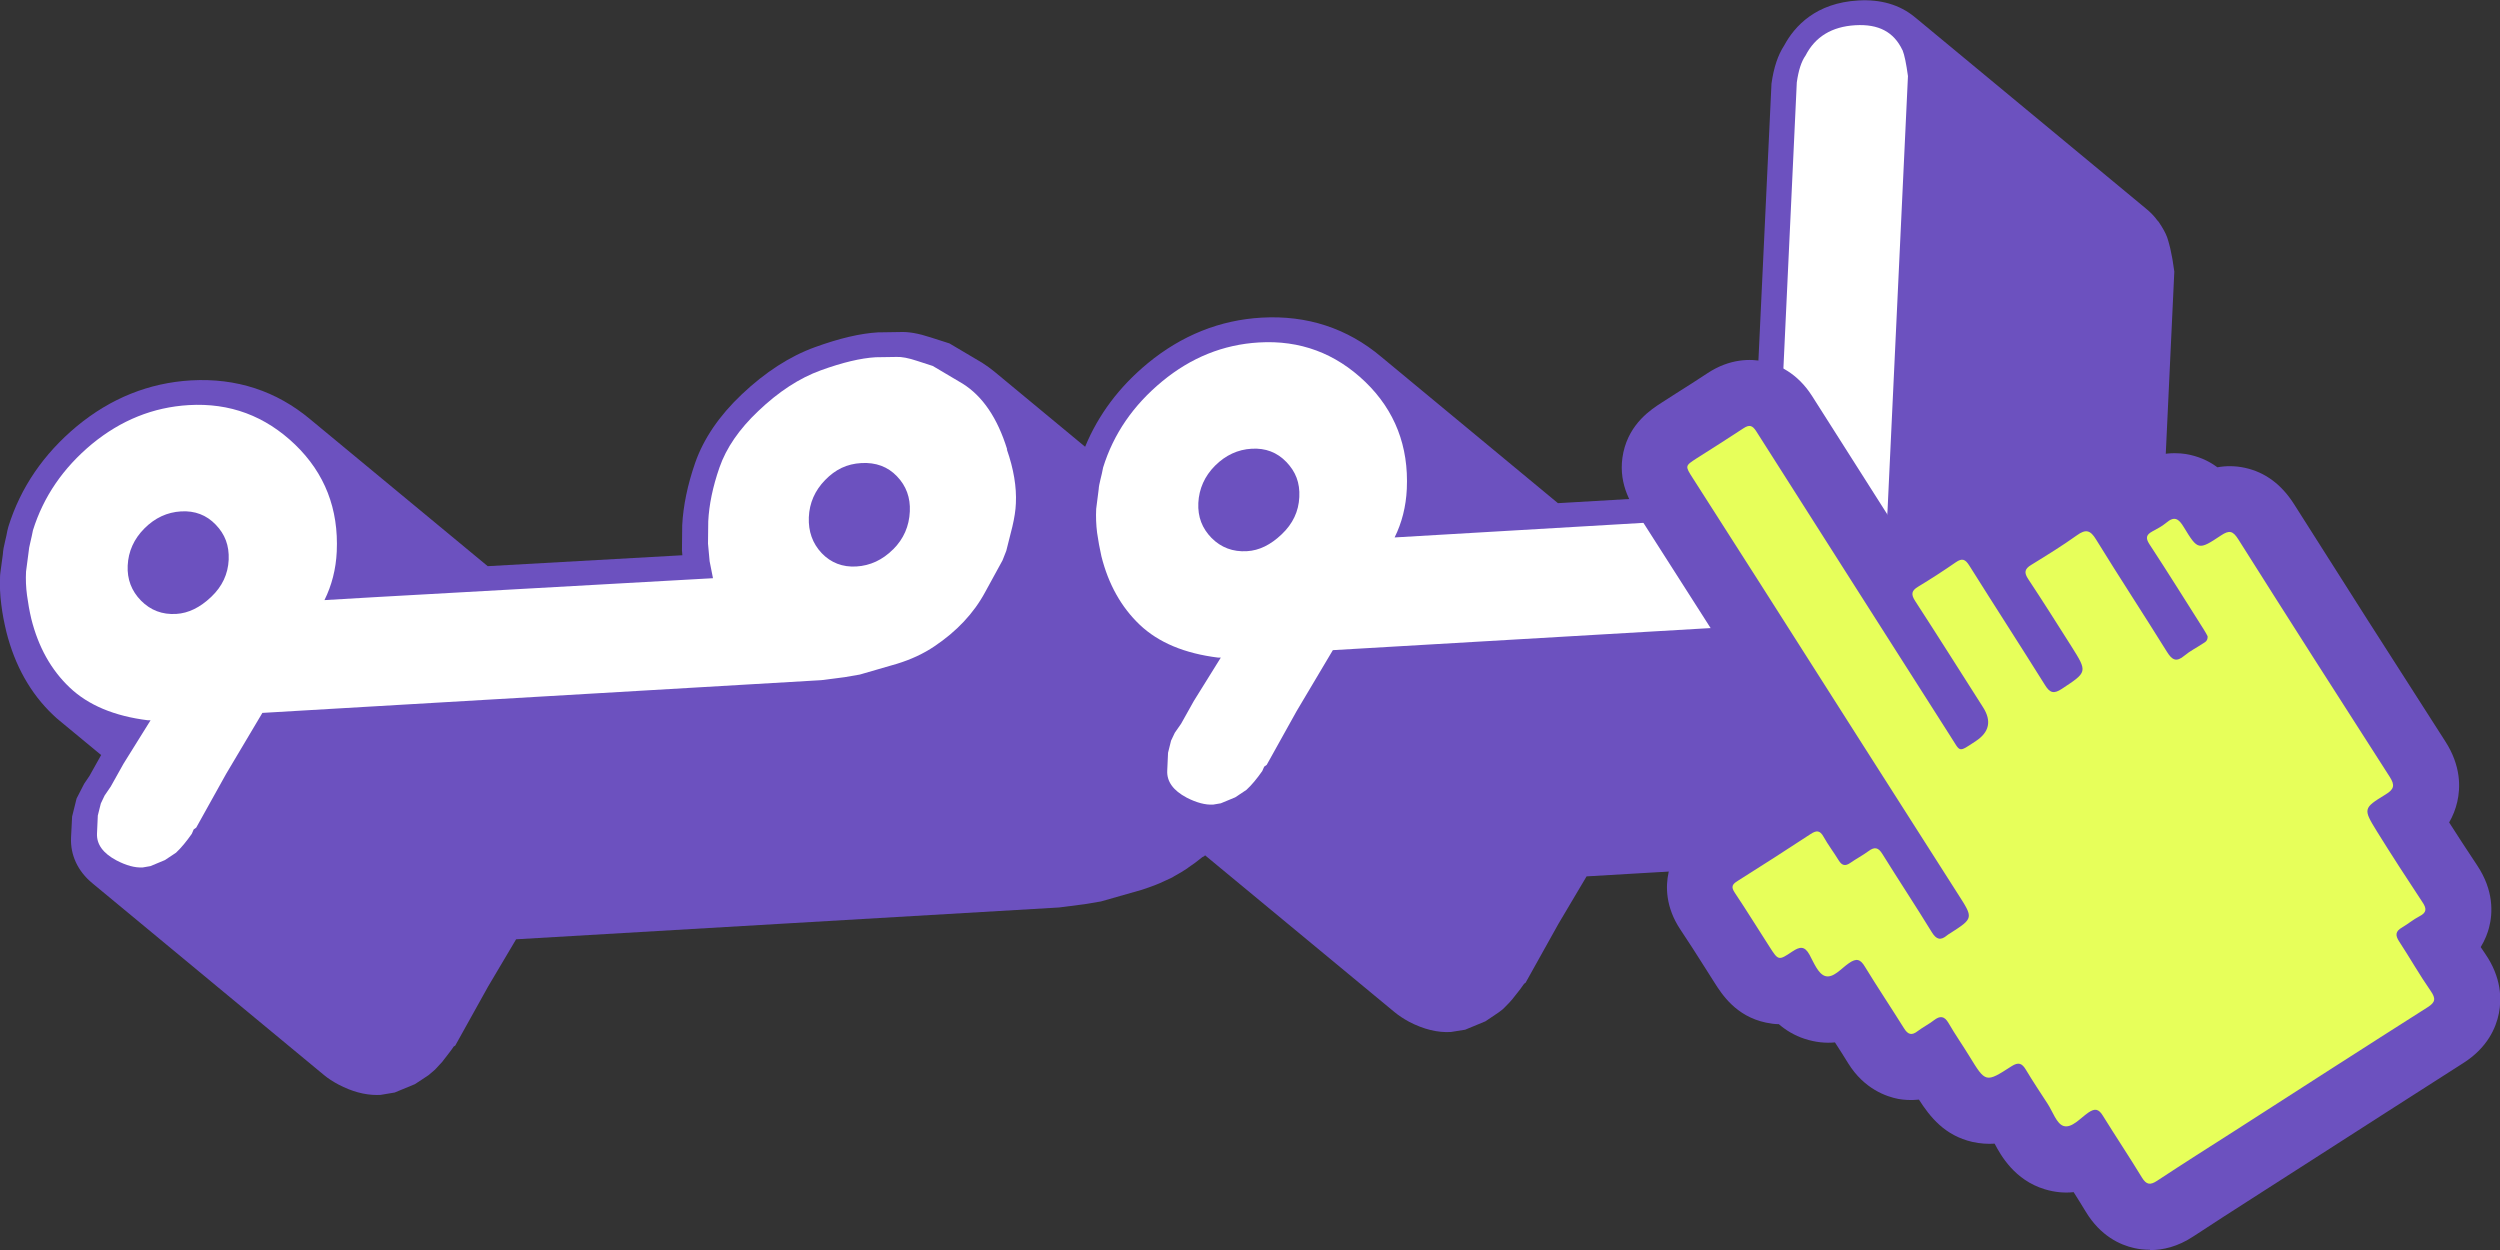 <svg version="1.1" viewBox="0 0 120 60" height="60px" width="120px" xmlns:xlink="http://www.w3.org/1999/xlink" xmlns="http://www.w3.org/2000/svg">
<rect x="0" y="0" width="120" height="60" fill="#333333" stroke="none"/>
<g id="surface1">
<path d="M 104.348 12.91 C 104.328 12.75 104.305 12.605 104.281 12.465 L 104.258 12.344 C 104.242 12.25 104.223 12.16 104.203 12.07 L 104.172 11.922 C 104.152 11.848 104.137 11.777 104.121 11.723 C 104.109 11.668 104.094 11.625 104.078 11.566 C 104.062 11.512 104.043 11.457 104.027 11.402 L 103.953 11.223 C 103.926 11.164 103.895 11.109 103.867 11.055 C 103.793 10.918 103.711 10.793 103.617 10.652 L 103.543 10.559 L 103.59 10.629 L 103.508 10.523 C 103.477 10.477 103.438 10.43 103.387 10.375 C 103.316 10.293 103.238 10.215 103.156 10.141 C 103.113 10.102 103.07 10.062 103.016 10.02 L 91.996 0.891 L 91.895 0.809 C 91.184 0.227 90.27 -0.043 89.188 0.023 C 87.172 0.141 86.148 1.242 85.645 2.176 C 85.34 2.641 85.137 3.246 85.031 4.02 L 84.105 23.637 L 83.082 23.668 L 74.781 24.152 L 66.297 17.125 C 64.664 15.75 62.734 15.125 60.566 15.246 C 58.551 15.359 56.711 16.102 55.09 17.438 C 53.723 18.566 52.715 19.914 52.086 21.445 L 47.734 17.84 C 47.551 17.691 47.359 17.551 47.152 17.418 L 45.574 16.484 L 44.672 16.195 C 44.078 16 43.605 15.918 43.188 15.938 L 42.207 15.953 L 42.148 15.953 C 41.285 16.004 40.293 16.238 39.117 16.664 C 37.906 17.102 36.727 17.867 35.605 18.93 C 34.52 19.957 33.77 21.062 33.367 22.219 C 33 23.277 32.793 24.285 32.746 25.219 L 32.734 26.414 L 32.754 26.652 L 23.41 27.176 L 14.895 20.129 C 13.262 18.762 11.344 18.137 9.172 18.258 C 7.16 18.375 5.316 19.113 3.691 20.457 C 2.094 21.785 0.984 23.406 0.402 25.281 L 0.355 25.465 C 0.328 25.629 0.289 25.789 0.254 25.938 C 0.188 26.199 0.148 26.414 0.137 26.605 L 0.016 27.504 L 0.004 27.633 C -0.02 28.109 0.004 28.57 0.062 29.02 C 0.117 29.469 0.199 29.887 0.305 30.328 C 0.711 31.941 1.461 33.285 2.551 34.32 C 2.652 34.418 2.758 34.512 2.871 34.602 C 2.871 34.602 4.855 36.242 4.855 36.242 L 4.293 37.246 L 4.039 37.621 L 3.676 38.328 L 3.461 39.195 L 3.41 40.203 C 3.371 41.039 3.734 41.82 4.434 42.395 L 15.555 51.605 C 15.754 51.77 15.984 51.918 16.25 52.059 C 16.887 52.395 17.508 52.559 18.086 52.559 C 18.145 52.559 18.207 52.559 18.266 52.555 L 18.945 52.441 L 19.918 52.039 L 20.574 51.605 L 20.883 51.34 C 20.992 51.227 21.102 51.109 21.23 50.965 L 21.262 50.922 C 21.285 50.895 21.316 50.855 21.359 50.797 C 21.43 50.707 21.5 50.621 21.57 50.523 C 21.625 50.457 21.672 50.383 21.727 50.309 L 21.773 50.238 L 21.852 50.188 L 23.43 47.352 L 24.773 45.086 L 50.832 43.559 L 52.055 43.402 L 52.844 43.27 L 54.805 42.711 C 55.035 42.637 55.262 42.555 55.473 42.473 C 55.531 42.453 55.586 42.43 55.684 42.387 C 55.84 42.32 56 42.246 56.125 42.184 C 56.18 42.16 56.227 42.141 56.281 42.109 C 56.312 42.09 56.348 42.07 56.375 42.051 C 56.609 41.926 56.805 41.805 56.98 41.688 L 57.031 41.648 C 57.254 41.5 57.477 41.336 57.715 41.141 L 57.797 41.102 L 57.844 41.055 L 66.938 48.582 C 67.137 48.746 67.367 48.898 67.633 49.043 C 68.336 49.41 69.012 49.574 69.645 49.535 L 70.328 49.426 L 71.301 49.023 L 71.949 48.586 L 72.141 48.438 C 72.184 48.398 72.227 48.355 72.254 48.324 C 72.367 48.215 72.48 48.094 72.594 47.961 L 72.648 47.891 C 72.676 47.859 72.703 47.828 72.738 47.777 C 72.812 47.68 72.895 47.586 72.977 47.473 L 73.156 47.223 L 73.23 47.168 L 74.812 44.332 L 76.156 42.066 L 96 40.902 C 96.316 40.887 96.633 40.855 97.012 40.809 L 97.246 40.773 C 97.613 40.719 97.906 40.66 98.195 40.594 L 98.234 40.586 C 98.496 40.523 98.766 40.438 99.051 40.344 C 99.117 40.316 99.188 40.293 99.258 40.27 C 99.527 40.168 99.766 40.066 99.977 39.961 L 100.18 39.848 C 100.336 39.766 100.48 39.672 100.621 39.582 L 100.715 39.52 C 100.852 39.426 100.977 39.328 101.117 39.219 L 101.168 39.176 C 101.273 39.082 101.375 38.992 101.477 38.891 C 101.512 38.855 101.539 38.82 101.57 38.789 L 101.684 38.668 C 101.719 38.633 101.754 38.598 101.785 38.555 C 101.879 38.449 101.965 38.34 102.047 38.227 L 102.121 38.125 C 102.191 38.023 102.258 37.922 102.328 37.812 C 102.352 37.773 102.375 37.73 102.398 37.688 L 102.496 37.512 C 102.52 37.469 102.551 37.422 102.566 37.379 C 102.613 37.297 102.648 37.215 102.684 37.125 L 102.723 37.043 C 102.742 37 102.762 36.957 102.766 36.945 L 102.805 36.855 C 102.832 36.777 102.863 36.699 102.891 36.617 L 102.934 36.496 C 102.965 36.414 102.992 36.332 103.016 36.258 L 103.043 36.176 C 103.055 36.121 103.07 36.07 103.078 36.012 C 103.148 35.758 103.207 35.492 103.25 35.223 C 103.262 35.168 103.273 35.109 103.289 35.031 C 103.293 34.996 103.297 34.945 103.297 34.945 C 103.34 34.617 103.371 34.312 103.383 34.02 L 104.367 13.039 Z M 104.348 12.91" style="stroke:none;fill-rule:nonzero;fill:rgb(42.353%,31.765%,74.902%);fill-opacity:1;"></path>
<path d="M 48.328 21.57 C 48.656 22.508 48.801 23.375 48.762 24.164 C 48.75 24.492 48.691 24.863 48.594 25.277 L 48.301 26.441 L 48.121 26.898 L 47.285 28.426 C 46.738 29.441 45.922 30.305 44.852 31.023 C 44.324 31.379 43.727 31.656 43.051 31.863 L 41.27 32.379 L 40.543 32.504 L 39.977 32.578 L 39.418 32.648 L 17.723 33.918 L 12.594 34.219 L 10.855 37.145 L 9.418 39.727 L 9.297 39.812 L 9.207 40.023 C 8.949 40.391 8.699 40.695 8.449 40.93 L 7.914 41.285 L 7.219 41.574 L 6.855 41.637 C 6.48 41.66 6.059 41.543 5.594 41.301 C 4.945 40.957 4.633 40.527 4.656 40.008 L 4.695 39.145 L 4.84 38.566 L 5.02 38.188 L 5.316 37.754 L 5.93 36.656 L 7.227 34.574 L 7.105 34.574 C 5.492 34.375 4.234 33.848 3.344 33 C 2.449 32.152 1.84 31.051 1.504 29.711 C 1.414 29.332 1.348 28.953 1.297 28.574 C 1.246 28.191 1.23 27.816 1.25 27.434 L 1.375 26.484 C 1.379 26.375 1.41 26.223 1.457 26.027 C 1.5 25.84 1.547 25.645 1.582 25.453 C 2.086 23.84 3.031 22.461 4.414 21.312 C 5.801 20.172 7.348 19.547 9.055 19.445 C 11.035 19.328 12.73 19.965 14.164 21.34 C 15.59 22.715 16.258 24.43 16.164 26.477 C 16.125 27.324 15.922 28.105 15.574 28.805 L 17.977 28.664 L 34.223 27.754 L 34.062 26.941 L 33.984 26.09 L 33.996 25.023 C 34.035 24.234 34.211 23.367 34.535 22.438 C 34.859 21.504 35.48 20.598 36.398 19.73 C 37.371 18.801 38.375 18.145 39.406 17.773 C 40.441 17.398 41.312 17.191 42.031 17.148 L 43.035 17.133 C 43.277 17.121 43.605 17.184 44.027 17.324 L 44.773 17.566 L 46.211 18.418 C 47.168 19.02 47.879 20.066 48.344 21.57 Z M 42.871 26.371 C 43.375 25.867 43.641 25.258 43.672 24.547 C 43.703 23.891 43.5 23.324 43.055 22.863 C 42.613 22.398 42.039 22.188 41.344 22.227 C 40.648 22.266 40.098 22.535 39.605 23.043 C 39.113 23.547 38.852 24.145 38.824 24.828 C 38.797 25.508 39 26.082 39.441 26.551 C 39.887 27.016 40.445 27.23 41.105 27.191 C 41.766 27.152 42.359 26.879 42.867 26.371 M 10.137 28.652 C 10.668 28.148 10.945 27.555 10.977 26.867 C 11.004 26.18 10.801 25.648 10.355 25.184 C 9.91 24.719 9.352 24.508 8.688 24.547 C 8.027 24.586 7.441 24.855 6.934 25.363 C 6.43 25.867 6.16 26.469 6.129 27.148 C 6.098 27.801 6.312 28.367 6.77 28.832 C 7.227 29.293 7.785 29.508 8.457 29.469 C 9.047 29.434 9.602 29.16 10.137 28.652" style="stroke:none;fill-rule:nonzero;fill:rgb(100%,100%,100%);fill-opacity:1;"></path>
<path d="M 91.32 2.402 C 91.418 2.645 91.5 3.059 91.582 3.652 L 90.602 24.496 C 90.516 26.355 89.934 27.742 88.852 28.648 C 87.879 29.441 86.465 29.895 84.586 30 L 82.703 30.113 L 63.977 31.207 L 62.238 34.133 L 60.801 36.715 L 60.68 36.801 L 60.59 37.008 C 60.332 37.379 60.078 37.684 59.828 37.914 L 59.289 38.273 L 58.598 38.559 L 58.23 38.621 C 57.859 38.641 57.438 38.531 56.965 38.289 C 56.312 37.945 56.004 37.512 56.027 36.996 L 56.066 36.133 L 56.211 35.551 L 56.391 35.172 L 56.691 34.742 L 57.305 33.645 L 58.598 31.566 L 58.477 31.566 C 56.859 31.367 55.605 30.84 54.711 29.992 C 53.82 29.145 53.203 28.043 52.867 26.699 C 52.781 26.324 52.715 25.945 52.66 25.566 C 52.613 25.184 52.598 24.809 52.617 24.426 L 52.738 23.477 C 52.742 23.367 52.773 23.215 52.82 23.02 C 52.867 22.832 52.914 22.637 52.949 22.441 C 53.449 20.828 54.395 19.453 55.785 18.305 C 57.168 17.164 58.715 16.539 60.426 16.438 C 62.398 16.32 64.102 16.953 65.535 18.332 C 66.957 19.707 67.621 21.422 67.527 23.469 C 67.488 24.316 67.289 25.098 66.941 25.797 L 82.945 24.859 L 84.465 24.812 C 84.762 24.738 84.98 24.641 85.117 24.527 C 85.234 24.332 85.301 24.094 85.316 23.82 L 86.246 3.957 C 86.328 3.375 86.465 2.949 86.668 2.664 C 87.129 1.762 87.93 1.277 89.055 1.211 C 90.18 1.145 90.902 1.539 91.312 2.395 Z M 61.523 25.645 C 62.055 25.141 62.336 24.547 62.367 23.859 C 62.402 23.168 62.191 22.641 61.746 22.176 C 61.301 21.711 60.742 21.5 60.082 21.539 C 59.422 21.574 58.828 21.848 58.32 22.355 C 57.82 22.859 57.555 23.461 57.52 24.137 C 57.488 24.816 57.703 25.359 58.156 25.824 C 58.617 26.285 59.18 26.496 59.852 26.457 C 60.438 26.426 60.992 26.152 61.523 25.645" style="stroke:none;fill-rule:nonzero;fill:rgb(100%,100%,100%);fill-opacity:1;"></path>
<path d="M 103.195 59.988 C 102.91 59.988 102.656 59.957 102.438 59.906 C 101.766 59.758 100.828 59.332 100.121 58.168 C 99.93 57.848 99.73 57.535 99.535 57.223 C 99.109 57.27 98.637 57.234 98.141 57.082 C 96.703 56.645 96.039 55.461 95.742 54.895 C 95.41 54.918 95.055 54.895 94.676 54.812 C 93.348 54.508 92.645 53.617 92.109 52.781 C 91.707 52.824 91.367 52.793 91.125 52.75 C 90.555 52.641 89.48 52.277 88.711 51.035 C 88.504 50.699 88.293 50.363 88.078 50.035 C 87.641 50.078 87.152 50.035 86.633 49.867 C 86.125 49.703 85.715 49.445 85.383 49.16 C 85.184 49.16 84.98 49.129 84.77 49.086 C 83.328 48.785 82.652 47.73 82.289 47.156 L 81.816 46.41 C 81.438 45.812 81.055 45.211 80.66 44.621 C 79.938 43.539 79.949 42.535 80.09 41.883 C 80.23 41.23 80.629 40.305 81.746 39.602 C 82.844 38.91 83.973 38.184 85.199 37.383 C 85.609 37.117 86.004 36.945 86.375 36.852 C 85.848 36.02 85.32 35.188 84.789 34.359 L 81.871 29.773 C 80.785 28.07 79.699 26.371 78.613 24.672 C 78.262 24.125 77.621 23.117 77.922 21.711 C 78.227 20.312 79.262 19.648 79.758 19.328 L 80.445 18.887 C 80.949 18.566 81.457 18.25 81.953 17.918 C 83.031 17.203 84.035 17.215 84.688 17.352 C 85.34 17.492 86.266 17.891 86.977 19.004 C 88.281 21.062 89.59 23.121 90.902 25.18 C 91.301 24.93 91.699 24.668 92.086 24.398 C 93.18 23.637 94.203 23.641 94.867 23.773 C 95.219 23.848 95.648 23.992 96.082 24.285 C 96.648 23.941 97.281 23.543 97.879 23.117 C 99.062 22.273 100.145 22.27 100.848 22.414 C 101.184 22.48 101.496 22.598 101.797 22.754 C 101.801 22.754 101.805 22.75 101.816 22.742 L 101.918 22.691 C 101.957 22.672 101.996 22.652 102.027 22.629 C 103.18 21.688 104.328 21.703 104.918 21.793 C 105.477 21.887 105.984 22.094 106.434 22.43 C 106.867 22.352 107.305 22.359 107.746 22.453 C 108.719 22.66 109.516 23.254 110.117 24.203 C 112.395 27.805 114.77 31.531 117.375 35.586 C 118.133 36.762 118.105 37.812 117.949 38.488 C 117.867 38.84 117.738 39.172 117.559 39.477 C 117.973 40.125 118.422 40.812 118.91 41.547 C 119.707 42.75 119.656 43.836 119.473 44.531 C 119.41 44.773 119.289 45.109 119.074 45.461 C 119.145 45.57 119.215 45.672 119.285 45.773 C 120.078 46.922 120.082 47.969 119.945 48.645 C 119.812 49.324 119.402 50.289 118.238 51.027 C 115.793 52.59 113.352 54.152 110.91 55.723 L 108.102 57.523 C 107.16 58.125 106.227 58.727 105.293 59.34 C 104.523 59.852 103.805 60.004 103.207 60.004 Z M 94.543 52.984 Z M 100.574 50.102 C 100.84 50.102 101.082 50.133 101.289 50.176 C 101.965 50.316 102.922 50.734 103.633 51.891 C 103.773 52.117 103.918 52.348 104.062 52.574 C 104.277 52.438 104.488 52.301 104.699 52.168 L 107.5 50.371 C 109.207 49.27 110.914 48.176 112.629 47.082 C 112.594 47.031 112.566 46.984 112.531 46.934 C 111.777 45.785 111.812 44.734 111.973 44.059 C 112.031 43.805 112.145 43.457 112.367 43.09 C 112.035 42.566 111.715 42.066 111.418 41.582 C 110.91 40.766 110.215 39.641 110.578 38.125 C 110.66 37.789 110.773 37.492 110.918 37.23 C 109.98 35.77 109.07 34.344 108.184 32.953 C 107.988 33.164 107.746 33.367 107.449 33.551 C 107.324 33.633 107.188 33.715 107.047 33.801 C 106.984 33.84 106.922 33.875 106.863 33.914 C 105.742 34.84 104.648 34.898 103.926 34.781 C 103.496 34.715 102.965 34.543 102.434 34.16 C 102.047 34.688 101.488 35.191 100.758 35.672 L 100.711 35.703 C 99.836 36.277 99.035 36.41 98.398 36.379 C 98.047 37.039 97.445 37.648 96.59 38.211 L 96.469 38.293 C 96.16 38.496 95.742 38.777 95.215 38.953 C 95.691 39.699 96.164 40.445 96.645 41.191 L 96.684 41.25 C 97.203 42.066 97.922 43.188 97.59 44.703 C 97.34 45.855 96.648 46.531 95.949 47.043 C 96.059 47.184 96.164 47.344 96.266 47.516 C 96.344 47.652 96.426 47.777 96.508 47.91 C 96.957 47.859 97.352 47.91 97.672 47.98 C 98.336 48.137 99.273 48.566 99.969 49.727 C 100.051 49.859 100.133 49.996 100.215 50.129 C 100.344 50.113 100.469 50.109 100.586 50.109 Z M 90.137 46.969 Z M 113.641 45.051 Z M 91.574 43.391 C 91.574 43.391 91.566 43.391 91.562 43.395 C 91.562 43.395 91.566 43.395 91.574 43.391 Z M 84.77 41.695 C 84.77 41.695 84.77 41.699 84.77 41.703 C 84.77 41.703 84.77 41.699 84.77 41.695 Z M 114.699 41.16 Z M 85.883 41.082 Z M 87.004 38.816 Z M 106.883 33.895 C 106.883 33.895 106.875 33.898 106.871 33.906 C 106.871 33.906 106.875 33.898 106.883 33.895 Z M 85.422 23.199 Z M 85.422 23.199" style="stroke:none;fill-rule:nonzero;fill:rgb(42.353%,31.765%,74.902%);fill-opacity:1;"></path>
<path d="M 105.965 30.543 C 105.98 30.766 105.84 30.824 105.73 30.895 C 105.438 31.09 105.121 31.246 104.855 31.469 C 104.465 31.797 104.262 31.688 104.012 31.285 C 102.891 29.48 101.723 27.703 100.613 25.898 C 100.336 25.441 100.117 25.387 99.691 25.695 C 98.984 26.199 98.246 26.656 97.508 27.109 C 97.168 27.312 97.148 27.492 97.363 27.809 C 98.066 28.871 98.742 29.941 99.422 31.016 C 100.211 32.266 100.195 32.254 98.973 33.062 C 98.59 33.316 98.398 33.27 98.16 32.883 C 96.961 30.965 95.73 29.066 94.527 27.148 C 94.332 26.84 94.184 26.777 93.875 26.992 C 93.289 27.398 92.691 27.785 92.078 28.156 C 91.746 28.352 91.719 28.527 91.93 28.852 C 93.031 30.547 94.105 32.254 95.191 33.957 C 95.602 34.605 95.488 35.141 94.848 35.566 C 93.961 36.152 94.121 36.105 93.613 35.328 C 93.508 35.168 93.406 35.008 93.305 34.844 C 90.305 30.129 87.297 25.422 84.301 20.703 C 84.117 20.414 83.969 20.371 83.684 20.559 C 82.945 21.047 82.195 21.52 81.445 21.996 C 80.875 22.367 80.875 22.359 81.258 22.957 C 82.344 24.656 83.434 26.363 84.52 28.062 C 87.668 33.008 90.816 37.957 93.977 42.906 C 94.727 44.078 94.746 44.066 93.59 44.809 C 93.547 44.836 93.496 44.863 93.461 44.895 C 93.152 45.156 92.949 45.105 92.727 44.746 C 91.953 43.484 91.137 42.25 90.355 40.992 C 90.164 40.68 89.984 40.633 89.691 40.852 C 89.41 41.059 89.102 41.219 88.816 41.418 C 88.582 41.582 88.418 41.555 88.262 41.305 C 88.027 40.918 87.75 40.559 87.531 40.164 C 87.355 39.848 87.188 39.852 86.914 40.031 C 85.75 40.793 84.582 41.547 83.406 42.285 C 83.141 42.449 83.082 42.57 83.27 42.852 C 83.84 43.703 84.379 44.582 84.934 45.441 C 85.359 46.105 85.367 46.121 86.027 45.676 C 86.383 45.438 86.617 45.391 86.855 45.824 C 87.059 46.203 87.273 46.742 87.602 46.848 C 87.992 46.973 88.379 46.484 88.746 46.234 C 89.109 45.98 89.297 46.035 89.516 46.402 C 90.125 47.398 90.773 48.367 91.391 49.355 C 91.582 49.668 91.766 49.715 92.051 49.492 C 92.297 49.305 92.582 49.164 92.828 48.973 C 93.125 48.746 93.328 48.762 93.531 49.109 C 93.844 49.652 94.207 50.168 94.531 50.699 C 95.309 51.969 95.309 51.984 96.547 51.184 C 96.891 50.961 97.059 51.039 97.246 51.352 C 97.578 51.906 97.934 52.441 98.285 52.98 C 98.531 53.359 98.719 53.945 99.051 54.047 C 99.441 54.168 99.855 53.672 100.238 53.406 C 100.555 53.188 100.738 53.223 100.941 53.559 C 101.555 54.551 102.203 55.52 102.809 56.516 C 103.027 56.875 103.211 56.895 103.543 56.676 C 104.793 55.852 106.051 55.055 107.312 54.25 C 110.383 52.277 113.449 50.301 116.531 48.344 C 116.902 48.109 116.926 47.93 116.676 47.57 C 116.141 46.801 115.676 45.98 115.16 45.191 C 114.965 44.895 114.977 44.703 115.297 44.52 C 115.582 44.352 115.836 44.137 116.129 43.984 C 116.496 43.801 116.484 43.605 116.27 43.293 C 115.531 42.172 114.801 41.051 114.094 39.91 C 113.426 38.824 113.426 38.797 114.504 38.137 C 114.91 37.891 114.973 37.703 114.707 37.289 C 112.27 33.496 109.844 29.699 107.438 25.887 C 107.18 25.48 107.008 25.434 106.605 25.703 C 105.527 26.422 105.496 26.41 104.828 25.312 C 104.582 24.902 104.379 24.75 103.973 25.098 C 103.773 25.266 103.539 25.383 103.312 25.508 C 103.027 25.664 102.973 25.816 103.172 26.121 C 104.059 27.473 104.914 28.848 105.781 30.215 C 105.855 30.328 105.918 30.449 105.965 30.539 Z M 105.965 30.543" style="stroke:none;fill-rule:nonzero;fill:rgb(90.588%,100%,35.294%);fill-opacity:1;"></path>
</g>
</svg>
